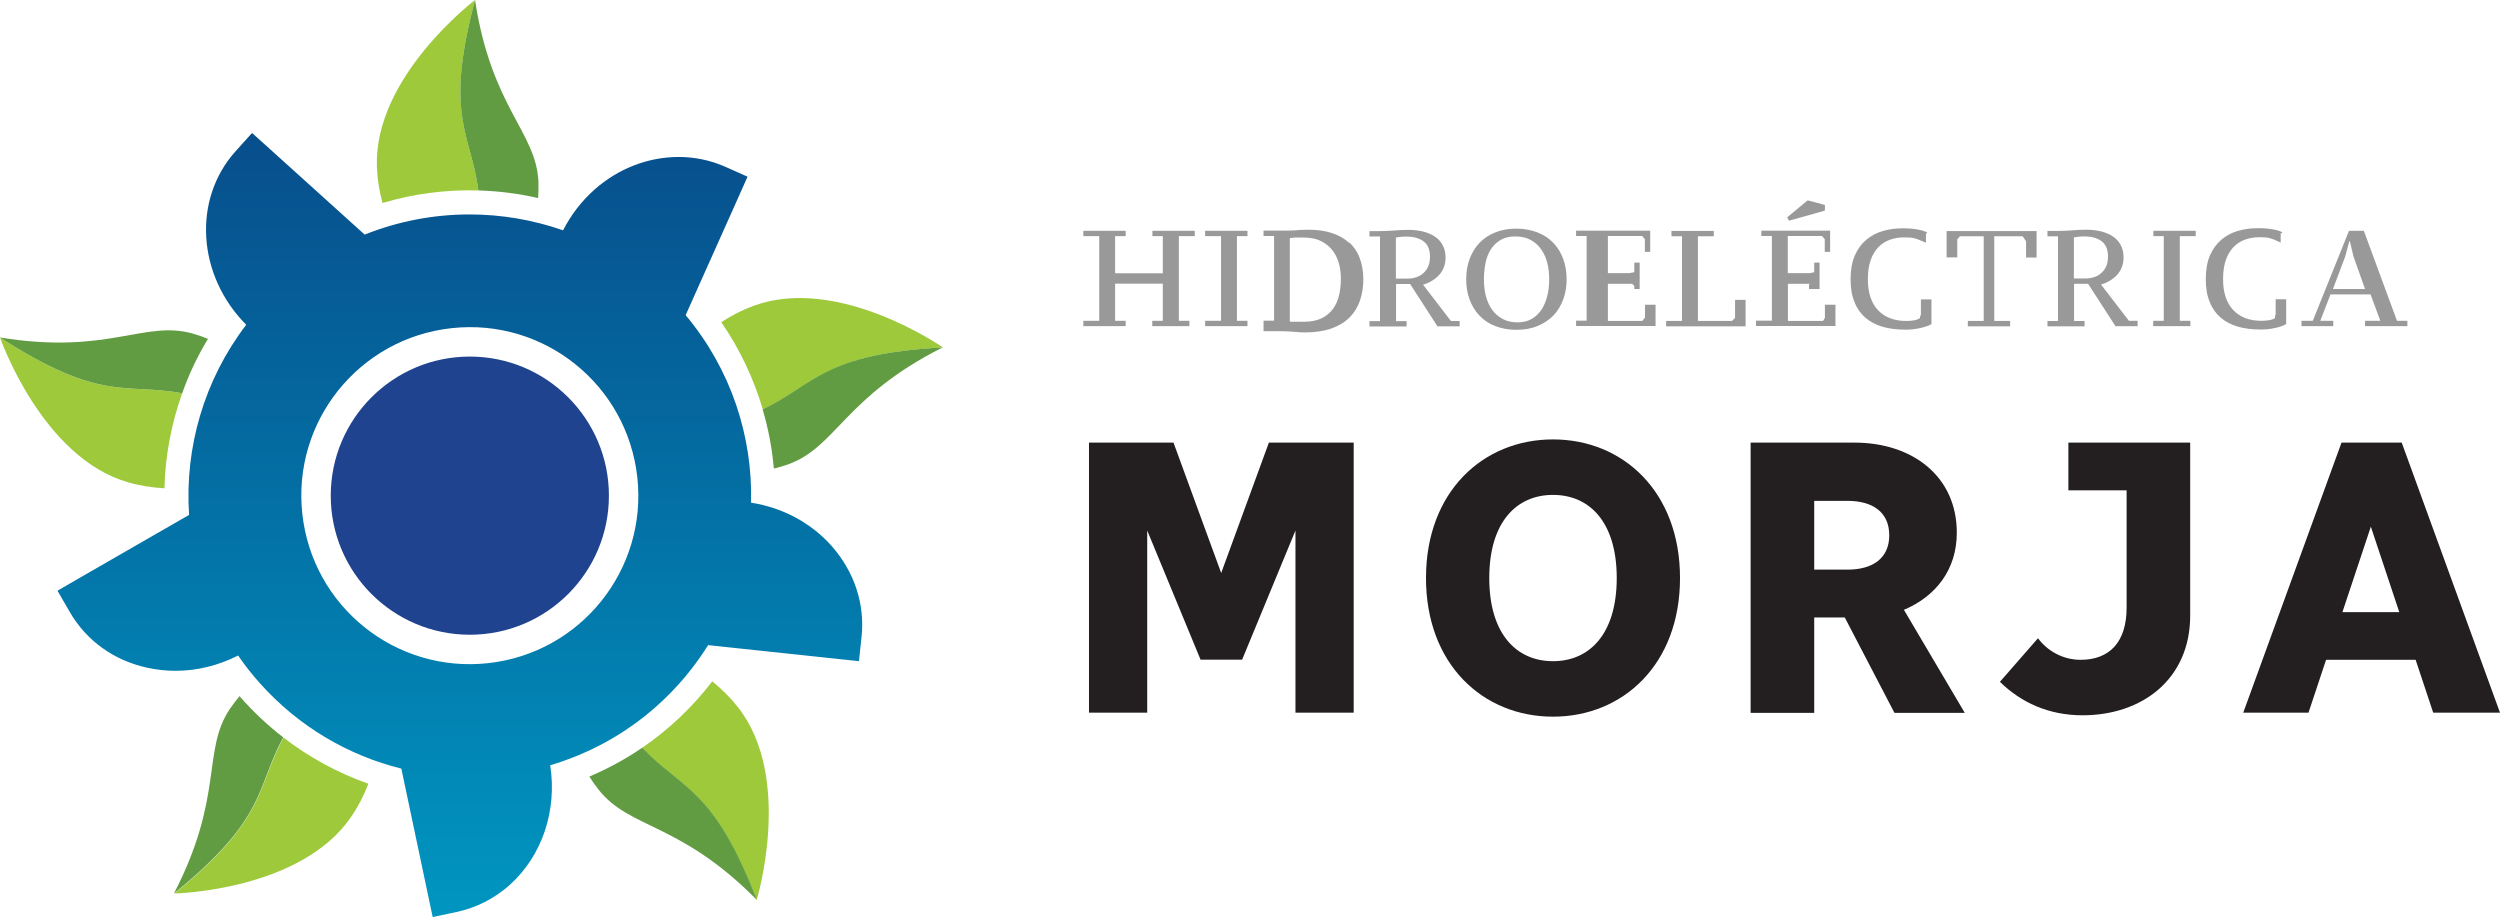 <?xml version="1.0" encoding="UTF-8"?><svg id="Layer_2" xmlns="http://www.w3.org/2000/svg" xmlns:xlink="http://www.w3.org/1999/xlink" viewBox="0 0 163.57 60"><defs><style>.cls-1{fill:#204390;}.cls-2{fill:#999;}.cls-3{fill:#9dc93a;}.cls-4{fill:url(#linear-gradient);}.cls-5{fill:#629c42;}.cls-6{fill:#231f20;}</style><linearGradient id="linear-gradient" x1="30.09" y1="60" x2="30.09" y2="8.7" gradientTransform="matrix(1, 0, 0, 1, 0, 0)" gradientUnits="userSpaceOnUse"><stop offset="0" stop-color="#0096c0"/><stop offset="1" stop-color="#074e8c"/></linearGradient></defs><g id="Layer_1-2"><g><g><path class="cls-2" d="M75.39,15.45h.69v2.43h-3.12v-2.43h.69v-.35h-2.77v.35h1.04v5.54h-1.04v.35h2.77v-.35h-.69v-2.43h3.12v2.43h-.69v.35h2.43v-.35h-.69v-5.54h1.04v-.35h-2.77v.35Zm3.46,0h1.04v5.54h-1.04v.35h2.77v-.35h-.69v-5.54h.69v-.35h-2.77v.35Zm9.42,.44c-.3-.28-.67-.49-1.12-.64-.45-.15-.96-.22-1.54-.22-.11,0-.24,0-.39,.01-.15,0-.32,.02-.48,.03s-.33,.02-.49,.02c-.16,0-.3,0-.42,0h-1.16v.35h.69v5.54h-.69v.69h1.09c.13,0,.27,0,.42,.01,.15,0,.3,.02,.45,.03,.15,0,.29,.02,.42,.03s.25,.01,.35,.01c.66,0,1.24-.09,1.72-.26,.48-.17,.87-.41,1.18-.72,.31-.31,.53-.68,.68-1.1,.14-.42,.22-.88,.22-1.38s-.08-.98-.23-1.39-.38-.75-.68-1.03Zm-.65,3.4c-.08,.35-.21,.65-.4,.91s-.43,.47-.74,.62-.69,.23-1.15,.23c-.04,0-.1,0-.19,0-.09,0-.19,0-.29,0-.1,0-.19,0-.28,0-.09,0-.15,0-.18-.01v-5.46c.09-.02,.22-.03,.38-.04,.16,0,.32,0,.49,0,.48,0,.88,.08,1.2,.25,.32,.16,.57,.38,.76,.64s.32,.55,.4,.87c.08,.32,.11,.63,.11,.93,0,.38-.04,.75-.12,1.1Zm5.48-.66c.44-.13,.79-.35,1.07-.65,.27-.31,.41-.68,.41-1.12,0-.32-.06-.59-.19-.82-.12-.23-.29-.42-.51-.56-.21-.15-.47-.25-.76-.33-.3-.07-.61-.11-.95-.11-.31,0-.63,.01-.95,.04-.32,.02-.62,.04-.9,.04h-.72v.35h.69v5.54h-.69v.35h2.43v-.35h-.69v-2.43h.92l1.79,2.77h1.45v-.35h-.57l-1.82-2.37Zm-1.05-.4h-.72v-2.69c.09-.01,.18-.02,.29-.04s.24-.02,.4-.02c.46,0,.84,.1,1.12,.31,.28,.21,.42,.54,.42,1s-.13,.79-.4,1.05c-.27,.26-.63,.39-1.1,.39Zm9.59-2.33c-.28-.3-.63-.53-1.04-.69s-.87-.25-1.39-.25-.98,.08-1.39,.25c-.41,.16-.75,.4-1.03,.69-.28,.3-.49,.65-.64,1.05-.15,.41-.22,.85-.22,1.32s.07,.92,.22,1.32c.15,.41,.36,.76,.64,1.05,.28,.3,.62,.53,1.03,.69,.41,.16,.87,.25,1.39,.25s.98-.08,1.39-.25,.75-.4,1.04-.69c.28-.3,.49-.65,.64-1.05,.15-.41,.22-.85,.22-1.32s-.07-.92-.22-1.32c-.15-.41-.36-.76-.64-1.05Zm-.41,3.48c-.09,.34-.21,.64-.38,.89-.17,.25-.38,.45-.64,.6-.26,.15-.56,.22-.91,.22-.38,0-.71-.07-.98-.22-.28-.15-.51-.35-.69-.6-.18-.25-.32-.55-.41-.89-.09-.34-.13-.71-.13-1.1s.04-.76,.11-1.1c.07-.34,.19-.64,.36-.89,.16-.25,.38-.45,.64-.6,.26-.15,.57-.22,.94-.22,.38,0,.72,.07,.99,.22,.28,.15,.51,.35,.69,.6,.18,.25,.32,.55,.41,.89,.09,.34,.13,.71,.13,1.1s-.04,.76-.13,1.1Zm6.39,1.41l-.17,.21h-2.25v-2.43h1.59l.14,.14v.2h.35v-1.73h-.35v.63l-.33,.06h-1.4v-2.43h2.24l.18,.21v.83h.35v-1.39h-4.85v.35h.69v5.54h-.69v.35h5.2v-1.39h-.69v.83Zm5.89,.02l-.19,.19h-2.23v-5.54h1.04v-.35h-2.77v.35h.69v5.54h-1.04v.35h5.2v-1.73h-.69v1.2Zm5.89-7.03v-.37l-1.13-.3-1.34,1.11,.12,.22,2.35-.66Zm0,7.01l-.12,.21h-2.3v-2.43h1.45l-.07,.04v.3h.69v-1.73h-.35v.63l-.28,.06h-1.45v-2.43h2.24l.18,.21v.83h.35v-1.39h-4.5v.35h.69v5.54h-1.04v.35h5.2v-1.39h-.69v.83Zm6.24-.14l-.03,.17c-.07,.05-.18,.1-.33,.13-.15,.03-.33,.05-.55,.05-.8,0-1.42-.24-1.86-.71-.44-.47-.66-1.15-.66-2.02,0-.48,.06-.9,.18-1.24,.12-.35,.29-.63,.5-.85s.46-.38,.75-.49c.29-.1,.6-.16,.93-.16s.55,.02,.69,.06,.25,.08,.32,.11l.43,.18v.94h0v-1.54c.17-.05,.05-.09-.07-.14s-.25-.08-.4-.11c-.14-.03-.3-.05-.48-.07-.18-.02-.38-.02-.6-.02-.45,0-.88,.06-1.29,.18-.41,.12-.77,.32-1.08,.58-.31,.27-.56,.61-.74,1.03-.18,.42-.27,.93-.27,1.53s.08,1.08,.25,1.49c.16,.42,.4,.76,.71,1.03,.31,.27,.69,.47,1.13,.6,.45,.13,.95,.19,1.51,.19,.31,0,.61-.03,.93-.1s.56-.15,.76-.26v-1.62h-.69v1.04Zm1.73-3.81h.69v-1.18l.17-.2h1.56v5.54h-1.04v.35h2.77v-.35h-1.04v-5.54h1.86l.22,.33v1.06h.69v-1.73h-5.89v1.73Zm10.09,1.78c.44-.13,.79-.35,1.07-.65,.27-.31,.41-.68,.41-1.12,0-.32-.06-.59-.19-.82-.12-.23-.29-.42-.51-.56-.21-.15-.47-.25-.76-.33-.3-.07-.61-.11-.95-.11-.31,0-.63,.01-.95,.04-.32,.02-.62,.04-.9,.04h-.72v.35h.69v5.54h-.69v.35h2.43v-.35h-.69v-2.43h.92l1.79,2.77h1.45v-.35h-.57l-1.82-2.37Zm-1.05-.4h-.72v-2.69c.09-.01,.18-.02,.29-.04s.24-.02,.4-.02c.46,0,.84,.1,1.12,.31,.28,.21,.42,.54,.42,1s-.13,.79-.4,1.05c-.27,.26-.63,.39-1.1,.39Zm4.47-2.77h.69v5.54h-.69v.35h2.43v-.35h-.69v-5.54h1.04v-.35h-2.77v.35Zm7.97,5.19v.17c-.07,.05-.19,.1-.33,.13-.15,.03-.33,.05-.55,.05-.8,0-1.42-.24-1.86-.71-.44-.47-.66-1.15-.66-2.02,0-.48,.06-.9,.18-1.24,.12-.35,.29-.63,.5-.85s.46-.38,.75-.49c.29-.1,.6-.16,.93-.16s.55,.02,.69,.06,.25,.08,.32,.11l.4,.18v.94h0v-1.54c.2-.05,.08-.09-.04-.14s-.25-.08-.4-.11c-.14-.03-.3-.05-.48-.07-.18-.02-.38-.02-.6-.02-.45,0-.88,.06-1.29,.18-.41,.12-.77,.32-1.08,.58-.31,.27-.56,.61-.74,1.03-.18,.42-.27,.93-.27,1.53s.08,1.08,.25,1.49c.16,.42,.4,.76,.71,1.03,.31,.27,.69,.47,1.13,.6,.45,.13,.95,.19,1.51,.19,.31,0,.61-.03,.93-.1s.56-.15,.73-.26v-1.62h-.69v1.04Zm7.98,.35l-2.17-5.89h-.97l-2.37,5.89h-.74v.35h2.08v-.35h-.85l.67-1.73h2.62l.64,1.73h-1v.35h2.77v-.35h-.69Zm-4.19-2.08l.8-2.12,.27-1h.04l.23,.98,.76,2.14h-2.09Z"/><g><path class="cls-6" d="M71.23,28.96h5.55l3.12,8.53,3.12-8.53h5.55v17.67h-3.81v-11.92l-3.49,8.45h-2.72l-3.49-8.45v11.92h-3.81V28.96Z"/><path class="cls-6" d="M101.61,28.75c4.57,0,8.31,3.41,8.31,9.07s-3.74,9.07-8.31,9.07-8.31-3.41-8.31-9.07,3.74-9.07,8.31-9.07Zm0,14.51c2.39,0,4.17-1.78,4.17-5.44s-1.78-5.44-4.17-5.44-4.17,1.78-4.17,5.44,1.78,5.44,4.17,5.44Z"/><path class="cls-6" d="M114.54,28.96h6.81c3.77,0,6.68,2.2,6.68,5.89,0,2.43-1.38,4.17-3.46,5.05l3.98,6.74h-4.6l-3.25-6.24h-2v6.24h-4.16V28.96Zm4.16,3.81v4.5h2.18c1.63,0,2.73-.73,2.73-2.25s-1.1-2.25-2.73-2.25h-2.18Z"/><path class="cls-6" d="M133.35,41.77c.6,.81,1.61,1.4,2.78,1.4,1.9,0,3.01-1.17,3.01-3.41v-7.68h-3.81v-3.12h7.97v11.31c0,4.19-3.17,6.53-7.04,6.53-2.23,0-4.03-.84-5.41-2.19l2.49-2.85Z"/><path class="cls-6" d="M153.2,28.96h3.94l6.43,17.67h-4.37l-1.15-3.46h-5.86l-1.15,3.46h-4.27l6.43-17.67Zm3.78,11.09l-1.86-5.59-1.86,5.59h3.71Z"/></g></g><g><path class="cls-3" d="M32.65,12.56c-.19-.02-.38-.04-.57-.05,.19,.01,.38,.03,.57,.05Z"/><path class="cls-3" d="M32.83,6.02c.17,.37,.34,.72,.51,1.04-.17-.33-.34-.67-.51-1.04Z"/><path class="cls-3" d="M32.49,5.24c.11,.27,.22,.53,.34,.78-.11-.25-.23-.51-.34-.78Z"/><path class="cls-3" d="M32.16,4.39c.11,.3,.22,.58,.33,.85-.11-.27-.22-.55-.33-.85Z"/><path class="cls-3" d="M16.54,46.5s-.08-.09-.13-.13c.04,.04,.08,.09,.13,.13Z"/><path class="cls-3" d="M40.28,49.99c.05-.03,.1-.05,.15-.08-.05,.03-.1,.06-.15,.08Z"/><path class="cls-3" d="M39.42,50.43c.06-.03,.13-.06,.19-.09-.06,.03-.13,.06-.19,.09Z"/><path class="cls-3" d="M33.79,12.7c-.22-.03-.44-.07-.66-.09,.22,.03,.44,.06,.66,.09Z"/><path class="cls-3" d="M33.51,7.38c.11,.21,.22,.41,.33,.61-.11-.2-.21-.4-.33-.61Z"/><path class="cls-3" d="M33.99,8.29c.1,.19,.2,.38,.3,.56-.09-.18-.19-.37-.3-.56Z"/><path class="cls-3" d="M35.17,11.33c.03,.19,.05,.39,.05,.6,0-.21-.03-.41-.05-.6Z"/><path class="cls-3" d="M34.67,9.67c.12,.27,.22,.54,.3,.81-.08-.27-.19-.54-.3-.81Z"/><path class="cls-3" d="M35.2,12.96c-.34-.08-.69-.15-1.04-.21,.35,.06,.69,.13,1.04,.21Z"/><path class="cls-3" d="M61.69,22.73s-6.82-4.75-12.36-2.73c-.77,.28-1.48,.65-2.14,1.08,1.21,1.75,2.12,3.68,2.72,5.71,3.42-1.63,3.92-3.63,11.79-4.06Z"/><path class="cls-5" d="M49.9,26.79c.37,1.26,.62,2.56,.73,3.87,.33-.08,.66-.18,.99-.3,3.1-1.14,3.66-4.41,10.06-7.63-7.87,.43-8.36,2.42-11.79,4.06Z"/><path class="cls-3" d="M31.08,0s-6.63,5.02-6.42,10.91c.03,.82,.16,1.61,.37,2.37,2.04-.61,4.16-.88,6.27-.82-.5-3.76-2.24-4.85-.22-12.46Z"/><path class="cls-5" d="M31.3,12.46c1.31,.04,2.62,.2,3.91,.5,.02-.34,.03-.68,.02-1.04C35.1,8.63,32.16,7.08,31.08,0c-2.03,7.62-.28,8.7,.22,12.46Z"/><path class="cls-3" d="M0,22.08s2.72,7.86,8.39,9.48c.79,.23,1.58,.34,2.37,.39,.05-2.13,.45-4.23,1.16-6.22-3.73-.69-5.3,.63-11.92-3.65Z"/><path class="cls-5" d="M11.92,25.73c.44-1.24,1-2.43,1.69-3.56-.31-.13-.64-.24-.98-.34C9.45,20.92,7.07,23.24,0,22.08c6.62,4.28,8.19,2.96,11.92,3.65Z"/><path class="cls-3" d="M11.39,58.46s8.31-.16,11.61-5.05c.46-.68,.82-1.4,1.1-2.13-2.01-.71-3.88-1.73-5.55-3.02-1.81,3.33-1.04,5.24-7.15,10.21Z"/><path class="cls-5" d="M18.54,48.25c-1.04-.8-2-1.71-2.87-2.7-.22,.26-.43,.54-.63,.83-1.84,2.74-.37,5.72-3.66,12.08,6.12-4.97,5.34-6.87,7.15-10.21Z"/><path class="cls-3" d="M49.51,58.88s2.42-7.96-1.22-12.6c-.51-.65-1.08-1.21-1.69-1.7-1.29,1.69-2.85,3.16-4.59,4.35,2.61,2.75,4.66,2.6,7.5,9.96Z"/><path class="cls-5" d="M42.02,48.92c-1.08,.74-2.24,1.37-3.46,1.89,.18,.29,.38,.57,.6,.85,2.04,2.6,5.32,2.12,10.36,7.22-2.83-7.35-4.89-7.21-7.5-9.96Z"/><path class="cls-4" d="M54.42,35.73c-1.35-1.52-3.21-2.52-5.28-2.84,.11-4.33-1.3-8.71-4.28-12.27l3.4-7.6,.65-1.46-1.46-.65c-.97-.43-2.01-.64-3.05-.64-1.96,0-3.94,.74-5.52,2.15-.84,.75-1.52,1.64-2.04,2.65-1.97-.69-4.05-1.04-6.12-1.04-2.33,0-4.66,.44-6.86,1.32l-6.18-5.58-1.19-1.07-1.07,1.19c-2.85,3.16-2.51,8.15,.69,11.36-2.77,3.62-4.03,8.06-3.74,12.44l-7.23,4.16-1.38,.8,.8,1.38c1.08,1.88,2.88,3.18,5.08,3.66,.61,.13,1.22,.2,1.84,.2,1.4,0,2.8-.34,4.1-1,.43,.63,.91,1.24,1.43,1.82,2.55,2.85,5.79,4.72,9.25,5.58l1.72,8.15,.33,1.56,1.56-.33c1.28-.27,2.48-.88,3.47-1.76,2.13-1.91,3.12-4.87,2.66-7.84,2.52-.75,4.93-2.04,7.01-3.91,1.32-1.18,2.43-2.52,3.32-3.95l8.28,.88,1.59,.17,.17-1.59c.23-2.15-.47-4.26-1.96-5.95Zm-22.49,7.66c-6.05,.66-11.49-3.71-12.15-9.77-.66-6.05,3.71-11.49,9.77-12.15s11.49,3.71,12.15,9.77c.66,6.05-3.71,11.49-9.77,12.15Z"/><circle class="cls-1" cx="30.74" cy="32.43" r="9.1"/></g></g></g></svg>